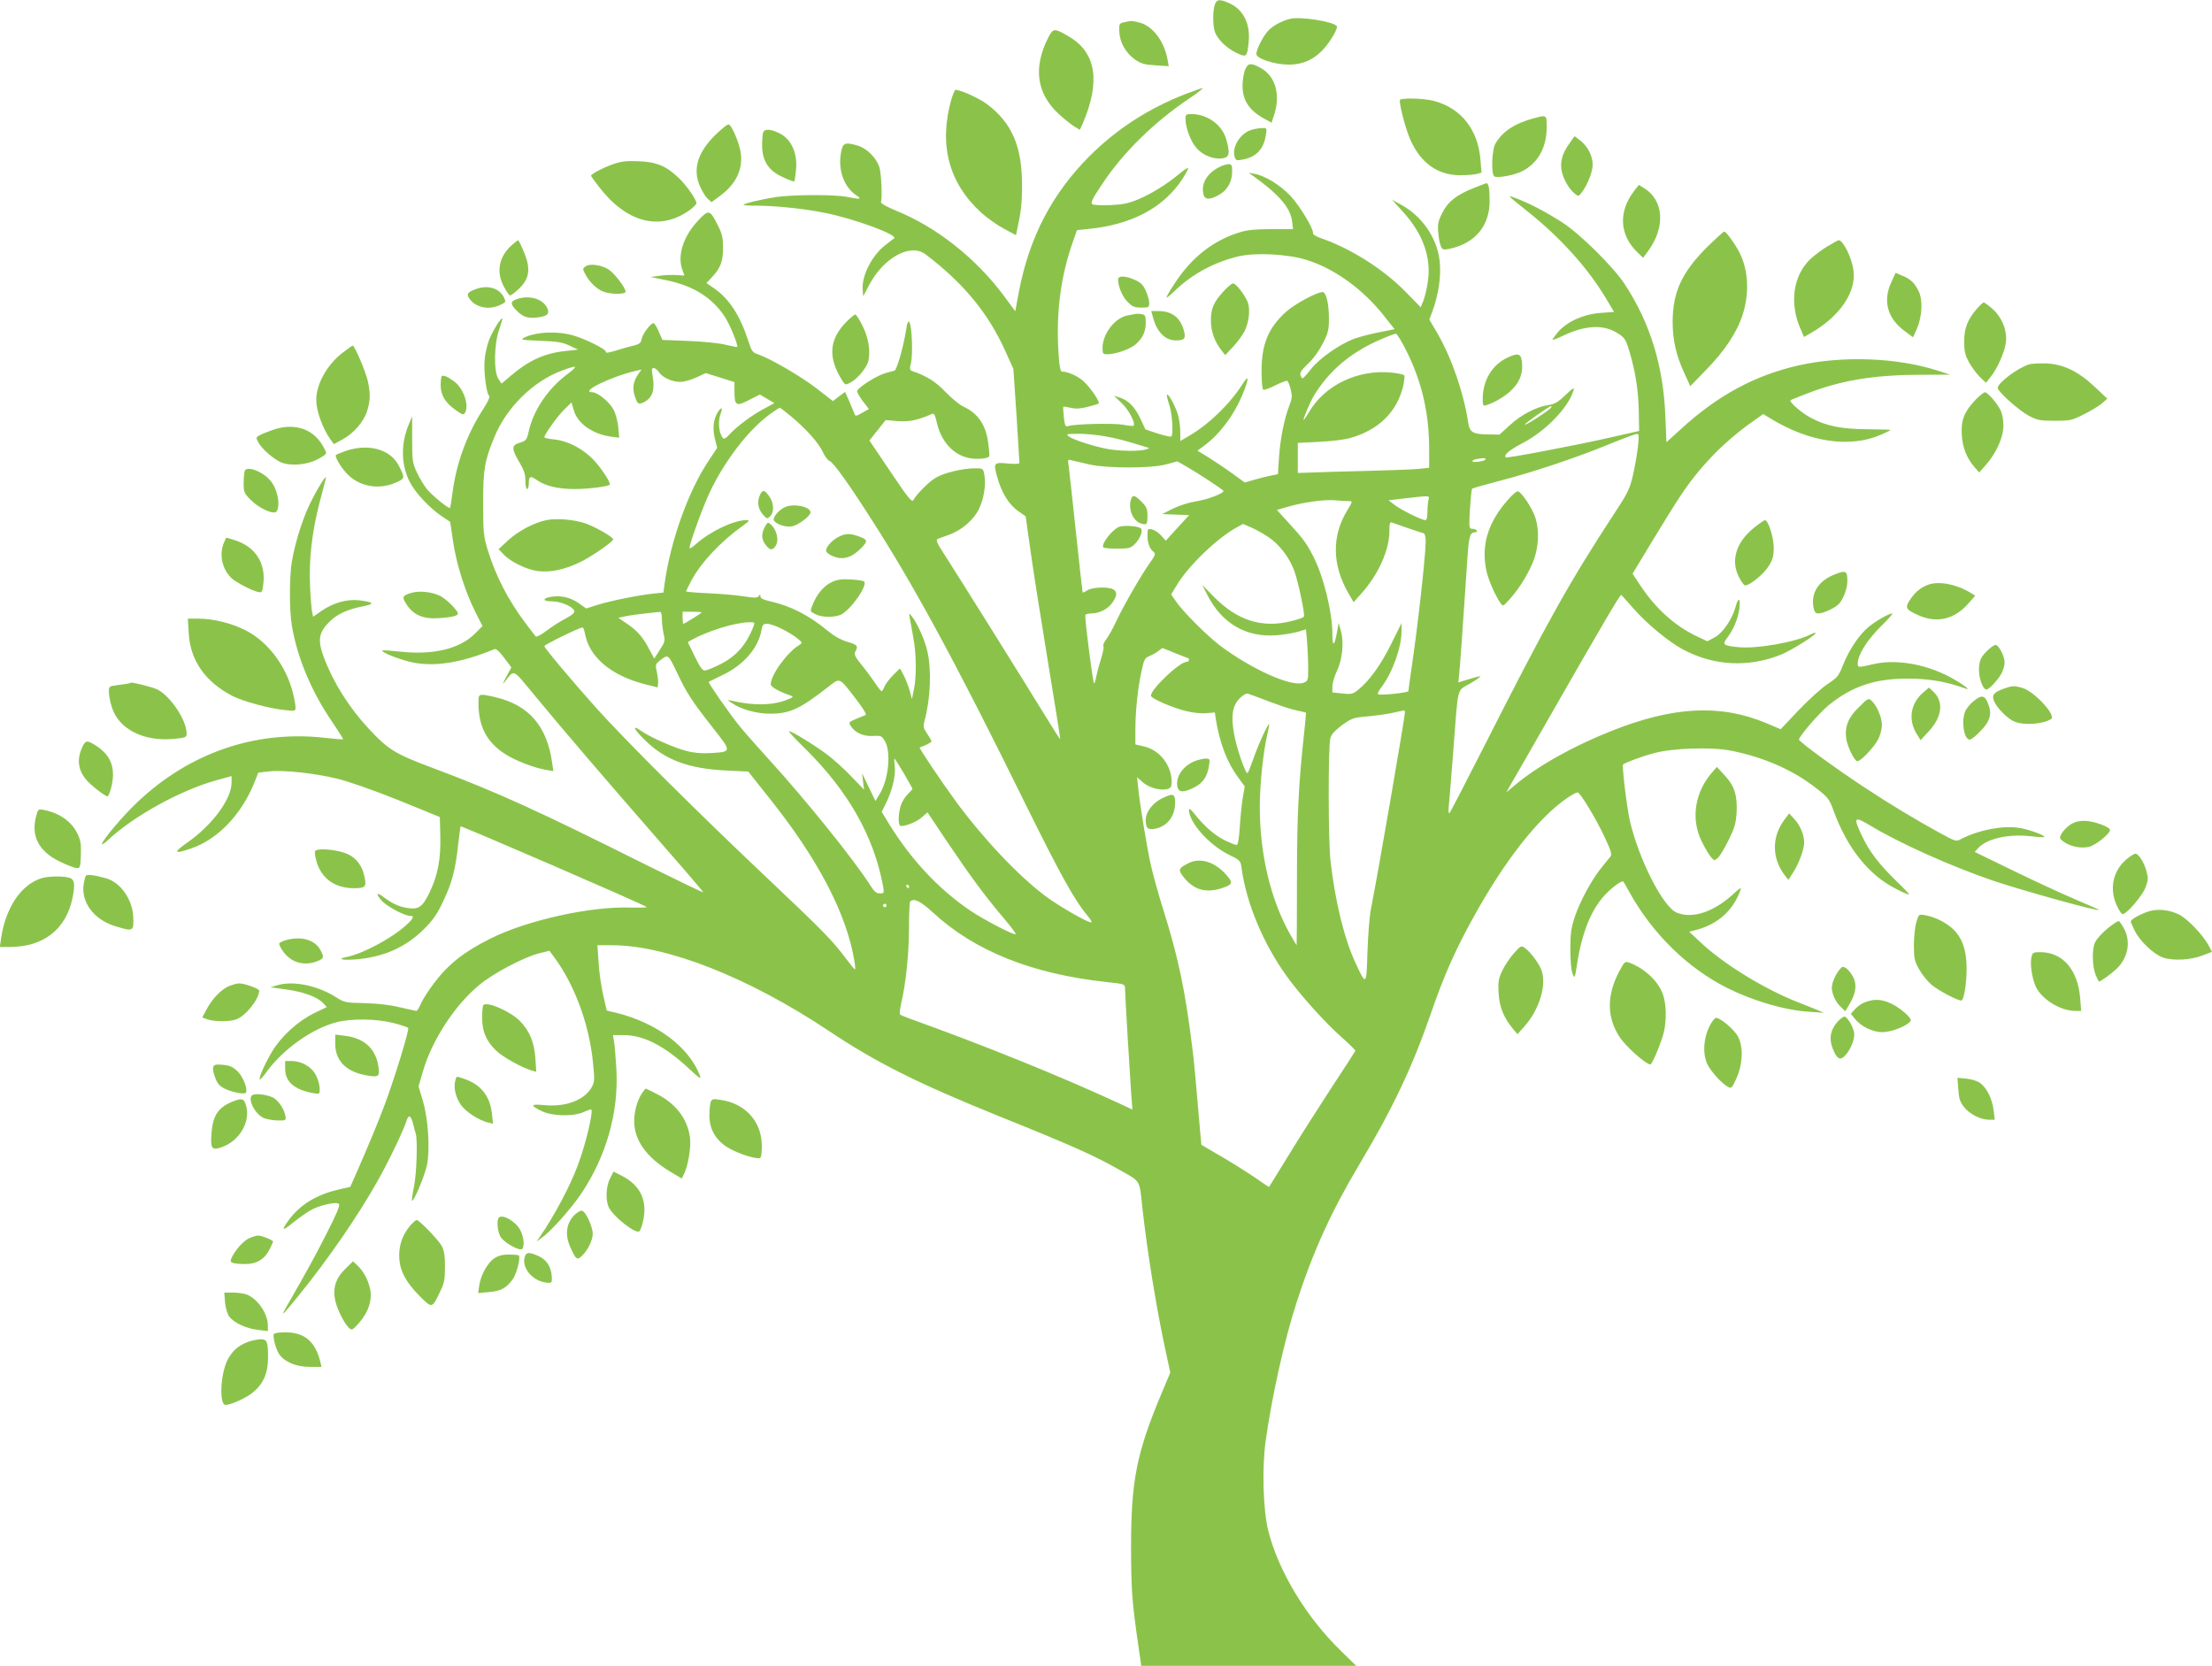 <?xml version="1.0" standalone="no"?>
<!DOCTYPE svg PUBLIC "-//W3C//DTD SVG 20010904//EN"
 "http://www.w3.org/TR/2001/REC-SVG-20010904/DTD/svg10.dtd">
<svg version="1.0" xmlns="http://www.w3.org/2000/svg"
 width="1280pt" height="964pt" viewBox="0 0 1280 964"
 preserveAspectRatio="xMidYMid meet">
<g transform="translate(0,964) scale(0.1,-0.1)"
fill="#8bc34a" stroke="none">
<path d="M7030 9614 c-13 -34 -13 -126 1 -161 16 -42 68 -93 124 -119 58 -27
61 -25 70 57 13 111 -31 197 -117 233 -52 22 -67 20 -78 -10z"/>
<path d="M7465 9531 c-54 -14 -105 -43 -132 -75 -29 -35 -62 -102 -63 -128 0
-27 102 -61 185 -62 110 -1 192 52 260 168 15 25 24 49 21 54 -16 27 -214 58
-271 43z"/>
<path d="M6505 9511 c-28 -6 -30 -9 -28 -54 2 -61 37 -123 90 -161 35 -24 54
-30 119 -34 l77 -5 -7 39 c-19 106 -87 194 -161 213 -47 12 -46 12 -90 2z"/>
<path d="M6066 9423 c-89 -176 -68 -325 63 -445 32 -29 72 -61 89 -71 l31 -18
17 38 c103 240 77 408 -78 500 -88 52 -93 51 -122 -4z"/>
<path d="M7204 9235 c-7 -19 -14 -60 -14 -91 0 -88 42 -148 137 -197 l31 -17
11 33 c45 126 13 240 -80 287 -53 28 -68 25 -85 -15z"/>
<path d="M6860 9096 c-217 -85 -397 -202 -556 -360 -217 -218 -348 -470 -408
-784 l-21 -113 -65 88 c-162 218 -390 399 -625 494 -49 20 -89 42 -87 48 8 35
2 164 -9 202 -18 57 -73 112 -131 128 -70 20 -82 14 -92 -46 -17 -100 19 -197
90 -244 34 -22 22 -24 -57 -8 -73 14 -309 13 -406 -1 -81 -12 -182 -36 -191
-45 -3 -3 28 -5 69 -5 109 0 280 -17 398 -41 170 -33 428 -128 405 -148 -5 -4
-29 -23 -53 -41 -76 -59 -136 -178 -129 -257 l3 -38 33 63 c84 161 240 247
328 180 219 -166 363 -340 463 -563 l45 -100 18 -265 c9 -146 17 -270 17 -277
1 -8 -17 -9 -58 -6 -92 9 -94 7 -70 -79 25 -90 68 -160 123 -197 l41 -29 28
-198 c15 -110 61 -399 101 -644 40 -245 73 -446 71 -448 -1 -1 -37 55 -80 125
-123 201 -515 828 -583 933 -53 81 -59 96 -44 102 9 4 38 14 63 23 72 26 140
83 172 146 30 59 44 144 33 203 -7 35 -8 36 -54 36 -70 0 -179 -26 -226 -54
-40 -23 -110 -93 -131 -130 -8 -15 -30 12 -132 164 l-122 181 47 59 47 59 70
-6 c67 -5 113 5 197 41 13 6 18 -2 29 -49 24 -108 93 -185 183 -205 45 -10
112 -5 120 9 2 3 0 36 -5 73 -13 108 -59 176 -144 215 -22 10 -68 48 -103 84
-58 61 -109 93 -194 122 -14 5 -15 12 -6 49 11 50 5 207 -9 232 -8 14 -13 1
-22 -56 -16 -96 -52 -219 -65 -223 -6 -1 -29 -8 -52 -14 -51 -14 -164 -86
-164 -105 0 -8 15 -34 34 -59 l34 -44 -39 -22 c-37 -21 -39 -21 -45 -4 -4 10
-17 42 -30 72 l-24 53 -35 -26 -35 -27 -97 75 c-94 72 -269 173 -338 196 -30
10 -36 18 -55 78 -47 145 -111 244 -196 302 l-46 32 30 32 c51 53 66 94 66
171 0 57 -5 81 -28 127 -48 96 -54 98 -115 33 -88 -93 -123 -205 -92 -288 6
-16 11 -29 11 -30 0 -2 -18 -1 -40 1 -23 2 -67 1 -98 -3 l-57 -8 88 -18 c159
-32 270 -102 343 -215 29 -45 77 -164 70 -172 -2 -1 -32 5 -67 13 -35 9 -132
19 -215 22 l-151 6 -21 48 c-11 27 -25 49 -30 49 -17 0 -63 -61 -69 -91 -4
-24 -13 -31 -47 -39 -22 -5 -69 -18 -103 -29 -42 -13 -60 -15 -57 -7 5 13
-117 74 -186 94 -94 28 -221 22 -289 -13 -21 -11 -9 -13 95 -17 98 -4 128 -8
169 -28 l50 -23 -70 -8 c-122 -12 -215 -54 -321 -145 l-52 -44 -18 28 c-28 40
-25 205 5 286 11 33 19 61 18 63 -8 7 -58 -76 -77 -124 -10 -27 -22 -76 -25
-109 -8 -65 9 -204 26 -215 6 -4 -8 -35 -36 -78 -93 -144 -153 -308 -176 -478
-6 -48 -13 -90 -15 -92 -7 -7 -104 72 -134 109 -17 21 -43 65 -58 97 -25 54
-27 67 -27 191 l0 133 -18 -43 c-48 -113 -47 -233 2 -333 32 -65 118 -157 191
-205 l45 -30 17 -115 c20 -133 69 -287 128 -405 l42 -83 -43 -43 c-87 -88
-240 -126 -431 -105 -56 6 -103 9 -105 7 -11 -11 114 -59 188 -72 126 -22 275
3 459 79 10 5 28 -11 57 -49 l42 -56 -30 -56 c-20 -37 -23 -48 -10 -30 61 76
41 85 181 -84 150 -182 420 -497 737 -860 128 -146 233 -269 233 -272 0 -3
-153 71 -341 164 -609 305 -855 417 -1212 551 -231 86 -269 109 -384 233 -115
124 -203 265 -258 409 -39 105 -32 148 37 214 41 40 103 68 187 84 72 14 66
25 -21 35 -70 8 -148 -14 -216 -60 l-50 -35 -6 27 c-3 15 -9 83 -12 152 -7
149 11 311 55 481 17 63 33 125 36 139 10 38 -52 -62 -96 -155 -42 -89 -83
-223 -100 -324 -15 -87 -15 -289 0 -372 31 -186 115 -385 235 -559 35 -52 63
-96 61 -98 -1 -2 -52 2 -111 9 -399 43 -778 -88 -1079 -373 -86 -81 -205 -223
-205 -243 0 -5 15 5 33 22 146 138 421 290 627 347 l90 25 0 -38 c0 -95 -112
-247 -259 -349 -81 -57 -74 -66 25 -32 152 52 288 193 362 372 l27 67 62 7
c84 9 262 -10 393 -42 65 -15 206 -65 352 -123 l243 -99 3 -110 c3 -135 -14
-226 -63 -328 -41 -84 -63 -99 -130 -88 -46 7 -86 26 -133 61 -43 32 -50 24
-15 -17 27 -33 133 -90 166 -90 27 0 20 -15 -24 -55 -83 -75 -248 -163 -339
-182 -58 -11 -39 -20 33 -16 166 10 300 67 408 174 53 52 77 86 112 160 52
109 72 183 88 329 7 58 13 106 14 108 4 5 1063 -453 1077 -467 4 -3 -39 -4
-95 -3 -231 8 -600 -74 -812 -181 -149 -74 -242 -148 -324 -257 -31 -41 -65
-94 -75 -117 -10 -24 -22 -43 -27 -43 -4 0 -47 10 -96 21 -57 14 -128 22 -203
24 -110 2 -118 4 -165 34 -106 67 -244 96 -335 71 l-45 -13 92 -13 c101 -14
179 -43 213 -79 l21 -23 -73 -35 c-94 -46 -191 -134 -244 -223 -42 -71 -78
-153 -71 -161 3 -2 21 18 41 46 96 131 263 249 402 285 87 23 232 21 330 -4
43 -11 82 -24 86 -28 8 -8 -74 -278 -135 -442 -36 -97 -94 -237 -162 -392
l-38 -86 -68 -16 c-128 -29 -224 -88 -291 -180 -42 -59 -34 -62 28 -11 31 25
76 57 99 70 51 30 151 53 166 38 8 -8 -14 -60 -70 -169 -71 -140 -109 -209
-235 -429 -34 -59 -22 -48 66 60 176 216 350 469 466 676 65 116 149 292 166
347 11 34 24 27 36 -20 6 -24 13 -51 16 -60 11 -38 5 -227 -10 -302 -9 -44
-14 -81 -12 -84 10 -9 75 148 87 206 18 94 7 268 -24 371 l-25 84 25 86 c52
180 183 382 325 500 81 68 259 162 350 185 l57 14 24 -32 c119 -158 206 -390
228 -612 10 -97 10 -114 -5 -142 -40 -77 -151 -120 -279 -107 -79 7 -81 -1
-10 -36 60 -28 176 -31 237 -6 21 10 42 17 46 17 17 0 -29 -198 -77 -325 -44
-119 -141 -301 -221 -415 l-17 -25 31 23 c53 37 171 170 229 257 144 216 215
467 202 715 -4 63 -9 134 -13 158 l-7 42 61 0 c116 0 236 -61 380 -195 60 -56
71 -63 62 -39 -63 166 -252 307 -488 364 l-51 12 -20 87 c-11 48 -24 133 -27
189 l-7 102 85 0 c317 0 791 -187 1253 -495 279 -186 515 -304 990 -496 415
-167 550 -227 695 -310 122 -69 113 -53 130 -214 28 -253 79 -570 131 -814
l31 -144 -55 -131 c-141 -338 -172 -498 -172 -881 1 -251 5 -310 42 -567 l17
-118 622 0 622 0 -85 83 c-203 196 -365 464 -424 699 -30 119 -37 363 -15 521
37 260 108 581 178 797 95 296 201 528 366 805 191 320 304 559 411 867 73
213 138 361 238 543 185 339 385 595 556 710 28 19 54 32 58 29 20 -12 105
-154 150 -249 43 -91 48 -109 37 -123 -7 -9 -30 -37 -50 -62 -57 -69 -125
-196 -155 -285 -22 -67 -26 -98 -26 -190 0 -68 5 -121 13 -140 12 -29 13 -28
25 50 28 186 82 320 162 406 41 44 100 87 107 77 2 -2 18 -30 36 -63 133 -239
336 -438 566 -553 151 -75 335 -129 474 -137 l85 -6 -40 17 c-22 9 -69 28
-105 42 -190 73 -425 216 -560 340 l-75 70 45 12 c121 33 207 110 249 223 10
26 5 24 -46 -23 -112 -100 -232 -138 -321 -101 -79 33 -219 308 -271 533 -17
74 -46 316 -39 324 10 10 112 48 177 65 109 30 338 38 452 14 184 -37 349
-109 478 -208 81 -62 85 -68 111 -138 79 -218 206 -376 364 -454 38 -20 71
-34 73 -31 2 2 -31 37 -73 77 -100 97 -157 171 -200 263 -51 107 -45 115 46
60 166 -101 471 -238 715 -321 170 -57 604 -178 612 -169 1 1 -59 28 -135 60
-75 32 -238 107 -361 167 l-224 109 19 21 c50 56 175 84 304 70 41 -5 77 -7
79 -5 10 9 -96 47 -150 54 -93 13 -229 -13 -328 -64 -32 -17 -32 -17 -119 30
-139 76 -296 170 -447 270 -161 106 -375 262 -375 274 0 19 117 154 173 200
136 110 269 154 462 153 123 -1 220 -18 330 -58 37 -13 -26 32 -95 69 -143 75
-313 103 -443 72 -86 -20 -87 -20 -87 5 0 48 54 135 132 212 43 42 74 77 68
77 -19 0 -94 -42 -137 -78 -54 -44 -113 -132 -148 -220 -25 -64 -32 -72 -90
-111 -35 -23 -110 -91 -167 -151 l-104 -110 -80 34 c-268 113 -541 99 -902
-45 -224 -89 -431 -206 -561 -317 l-44 -37 25 45 c15 25 114 198 221 385 302
528 412 715 418 712 3 -1 34 -36 70 -77 75 -87 205 -194 287 -238 180 -96 380
-106 569 -30 59 24 207 117 199 125 -2 3 -14 -1 -26 -7 -84 -45 -313 -86 -421
-75 -89 9 -95 14 -63 56 36 48 60 106 69 167 8 63 -6 69 -22 10 -20 -72 -73
-150 -120 -176 l-43 -23 -64 30 c-126 61 -234 158 -324 293 l-45 68 113 187
c63 104 136 222 164 263 109 165 242 303 399 417 l80 57 36 -22 c227 -141 466
-177 647 -97 30 13 54 25 54 27 0 2 -60 3 -133 4 -150 1 -238 18 -328 66 -52
27 -128 93 -118 102 2 2 45 19 94 38 194 76 385 108 647 109 l183 1 -75 24
c-233 75 -549 86 -800 30 -253 -57 -469 -173 -681 -367 l-86 -78 -6 147 c-11
293 -88 543 -235 767 -65 100 -258 291 -362 358 -92 59 -180 106 -263 138 -61
24 -62 25 68 -79 184 -147 341 -321 444 -492 l51 -85 -80 -6 c-99 -8 -192 -50
-245 -111 -19 -23 -33 -43 -31 -45 1 -2 32 10 67 27 128 59 229 63 311 11 40
-26 46 -35 66 -102 36 -120 52 -224 55 -347 l2 -116 -186 -42 c-201 -45 -580
-117 -586 -111 -13 14 21 43 100 84 133 70 263 205 292 303 6 21 -2 16 -46
-26 -44 -42 -63 -53 -100 -58 -68 -10 -157 -56 -223 -117 l-59 -54 -66 1 c-88
1 -107 12 -115 69 -26 170 -94 369 -176 512 l-49 84 16 42 c39 107 54 213 43
303 -16 129 -103 255 -222 319 l-53 29 61 -67 c119 -130 168 -268 146 -410 -6
-40 -18 -89 -26 -109 l-15 -36 -88 90 c-128 131 -321 253 -493 311 -25 9 -44
21 -42 27 5 23 -75 157 -130 216 -60 63 -147 117 -208 128 l-35 6 25 -17 c152
-109 218 -186 227 -265 l5 -44 -123 0 c-92 0 -140 -4 -184 -18 -152 -46 -278
-144 -375 -292 -28 -42 -50 -80 -50 -85 0 -5 21 12 48 38 100 97 228 166 371
200 97 22 280 13 388 -20 159 -48 325 -166 447 -319 l66 -83 -90 -18 c-49 -9
-115 -27 -146 -38 -82 -31 -199 -113 -247 -174 -23 -30 -45 -54 -49 -54 -4 -1
-9 8 -13 18 -4 15 7 31 45 67 31 29 63 74 85 117 31 61 35 79 35 145 0 85 -16
152 -37 152 -33 0 -162 -70 -212 -115 -102 -93 -141 -187 -141 -344 0 -55 4
-102 10 -106 5 -3 37 8 70 25 33 17 65 28 69 26 5 -3 14 -26 20 -50 9 -38 8
-52 -8 -93 -29 -73 -53 -194 -60 -301 l-6 -96 -40 -8 c-22 -4 -65 -15 -96 -24
l-56 -16 -79 57 c-43 31 -105 72 -137 92 l-58 35 38 28 c91 67 172 175 222
294 39 94 40 125 2 65 -73 -116 -197 -236 -313 -303 l-48 -28 0 49 c0 26 -5
68 -11 93 -11 47 -57 135 -66 126 -3 -2 3 -29 13 -58 17 -51 25 -171 12 -184
-4 -3 -39 5 -78 17 l-72 24 -28 60 c-31 68 -69 107 -119 124 l-35 11 46 -44
c41 -39 81 -117 67 -130 -2 -2 -29 0 -59 6 -55 10 -276 5 -316 -7 -19 -6 -22
-2 -28 51 -3 31 -5 58 -3 60 1 2 21 -1 44 -6 29 -7 56 -5 99 6 32 8 60 17 62
19 9 9 -49 93 -87 128 -34 31 -92 57 -127 57 -7 0 -14 33 -17 83 -19 243 9
469 85 678 l20 57 66 7 c252 25 435 123 544 289 21 33 36 61 33 64 -2 2 -26
-13 -52 -35 -72 -60 -164 -117 -240 -148 -52 -22 -89 -29 -158 -32 -49 -2 -96
0 -104 5 -11 8 -1 30 51 108 123 188 304 366 511 505 49 32 82 59 75 59 -7 -1
-51 -16 -98 -34z m1284 -1498 c86 -177 126 -353 126 -559 l0 -106 -67 -7 c-38
-3 -169 -8 -293 -11 -124 -3 -264 -7 -312 -9 l-88 -3 0 87 0 87 123 6 c67 3
146 13 176 21 167 46 275 151 311 303 6 29 9 56 6 61 -3 5 -36 12 -74 16 -195
19 -386 -72 -478 -230 -14 -24 -28 -44 -30 -44 -7 0 37 103 59 140 87 144 214
252 387 326 41 18 81 33 87 33 7 1 37 -50 67 -111z m-4867 -128 c-108 -82
-191 -206 -218 -328 -11 -48 -15 -53 -51 -64 -49 -14 -49 -35 -3 -112 27 -46
35 -69 35 -107 0 -27 5 -49 10 -49 6 0 10 16 10 35 0 40 10 43 48 16 50 -34
121 -51 218 -51 77 0 190 14 202 25 9 8 -43 89 -88 138 -62 68 -152 116 -233
124 -31 3 -57 9 -57 13 0 16 80 127 118 163 l39 38 13 -44 c21 -77 108 -139
216 -154 l47 -6 -5 60 c-3 33 -15 78 -27 101 -23 45 -92 102 -123 102 -79 0
110 92 255 125 l29 6 -20 -28 c-26 -39 -33 -73 -22 -114 17 -58 23 -63 57 -46
50 26 64 71 49 155 -6 34 -5 42 7 42 8 0 22 -11 30 -24 21 -31 76 -56 124 -56
21 0 63 12 93 26 l54 25 83 -26 83 -26 0 -49 c0 -90 9 -95 92 -51 l55 28 42
-25 42 -25 -61 -33 c-68 -36 -149 -96 -194 -143 -36 -38 -40 -38 -54 -6 -15
32 -15 85 -2 121 14 36 5 42 -16 9 -26 -40 -32 -96 -17 -155 l13 -52 -50 -75
c-118 -177 -220 -463 -255 -715 l-6 -47 -57 -6 c-88 -9 -250 -42 -323 -65
l-67 -21 -44 31 c-48 34 -105 46 -162 36 -51 -10 -45 -26 9 -26 49 0 119 -30
128 -54 4 -11 -10 -24 -51 -46 -31 -16 -81 -48 -111 -71 -29 -22 -57 -37 -61
-32 -4 4 -29 38 -57 74 -102 135 -174 275 -220 424 -25 83 -27 103 -27 270 -1
196 8 249 65 386 70 171 224 323 392 385 92 34 97 29 24 -26z m5698 -189 c-9
-15 -146 -104 -151 -98 -5 4 141 107 152 107 3 0 3 -4 -1 -9z m-4398 -50 c88
-73 159 -153 184 -206 12 -26 30 -50 40 -53 21 -8 105 -124 235 -327 250 -388
491 -831 894 -1650 206 -417 287 -564 367 -659 13 -16 22 -31 19 -33 -9 -10
-182 89 -266 151 -156 117 -356 328 -517 546 -82 112 -216 311 -211 314 2 1
18 8 36 15 17 8 32 17 32 21 0 4 -11 24 -25 44 -22 33 -24 42 -15 75 35 129
41 295 16 404 -16 67 -59 164 -91 202 -16 19 -16 19 -10 -15 4 -19 13 -69 20
-110 18 -92 19 -231 3 -302 l-11 -53 -12 45 c-7 25 -22 65 -34 89 l-23 43 -38
-37 c-21 -21 -44 -51 -51 -66 -6 -16 -14 -29 -18 -29 -3 0 -22 24 -41 53 -19
28 -54 75 -78 104 -35 44 -41 57 -32 73 17 32 12 39 -47 56 -37 11 -76 33
-114 64 -107 89 -215 144 -331 170 -41 9 -58 18 -58 29 0 13 -2 13 -9 2 -7
-11 -22 -12 -87 -2 -44 7 -136 15 -206 18 -71 3 -128 8 -128 11 0 2 14 30 31
63 56 104 169 225 298 317 40 29 41 32 19 32 -72 0 -210 -66 -290 -138 -21
-19 -38 -29 -38 -23 0 25 75 232 116 320 85 181 225 364 349 454 28 20 53 37
57 37 4 0 33 -22 65 -49z m1818 -116 c69 -12 110 -23 240 -63 18 -5 18 -6 -5
-13 -38 -11 -137 -10 -210 1 -76 12 -209 54 -236 75 -17 13 -11 14 56 15 41 0
111 -7 155 -15z m3083 -62 c-5 -42 -18 -116 -29 -164 -18 -78 -30 -103 -108
-221 -257 -393 -384 -619 -751 -1343 -106 -209 -197 -384 -202 -390 -6 -6 -7
11 -4 45 3 30 15 174 26 320 29 380 19 339 96 384 36 21 63 40 61 42 -1 2 -31
-5 -66 -16 l-62 -19 5 52 c5 47 18 222 46 646 10 153 15 170 48 171 7 0 10 5
7 10 -3 6 -15 10 -26 10 -18 0 -19 5 -13 113 4 61 9 115 13 119 3 3 76 24 161
46 190 49 444 134 633 212 78 32 149 58 158 59 13 1 14 -9 7 -76z m-882 -72
c-7 -11 -76 -20 -76 -10 0 4 10 10 23 12 40 8 58 7 53 -2z m-2291 -29 c102
-23 358 -23 444 1 l64 17 46 -26 c75 -43 221 -139 221 -145 0 -15 -91 -49
-157 -60 -41 -6 -98 -24 -135 -42 l-63 -32 78 -3 78 -3 -68 -74 -67 -74 -26
29 c-14 16 -37 32 -52 36 -27 6 -28 5 -28 -36 0 -43 13 -78 37 -95 11 -9 7
-21 -25 -65 -51 -72 -156 -255 -194 -338 -17 -36 -41 -81 -55 -99 -14 -17 -22
-37 -18 -43 4 -6 -3 -38 -14 -73 -11 -34 -23 -79 -27 -100 -3 -20 -9 -39 -13
-42 -6 -3 -51 347 -51 393 0 7 14 12 35 12 47 0 97 26 123 64 27 40 28 62 3
76 -31 16 -123 12 -149 -6 -13 -9 -25 -14 -27 -13 -1 2 -19 159 -39 349 -20
190 -39 362 -42 384 -6 39 -6 39 22 31 16 -4 61 -14 99 -23z m1961 -204 c-3
-13 -6 -44 -6 -70 0 -32 -4 -48 -12 -48 -21 0 -140 59 -178 88 l-35 27 95 11
c148 17 143 17 136 -8z m-460 -8 c22 0 22 -1 -12 -57 -88 -146 -85 -312 7
-473 l32 -55 46 52 c97 108 160 249 161 357 0 51 2 57 18 51 17 -7 155 -54
180 -61 7 -2 12 -20 12 -46 -1 -90 -47 -505 -85 -755 -8 -57 -15 -107 -15
-112 0 -10 -167 -27 -176 -18 -4 3 5 21 19 39 65 86 117 231 117 324 l0 48
-59 -119 c-60 -122 -128 -216 -191 -266 -32 -26 -40 -28 -92 -22 l-58 6 0 35
c0 19 12 59 26 89 32 65 42 167 23 233 l-13 45 -10 -57 c-15 -80 -26 -82 -26
-6 0 126 -51 332 -110 447 -40 78 -57 101 -139 191 l-72 79 58 17 c91 27 213
44 277 39 32 -3 69 -5 82 -5z m-469 -206 c66 -44 123 -118 152 -196 24 -67 64
-255 56 -267 -2 -5 -37 -17 -76 -26 -165 -41 -308 4 -441 138 l-71 72 28 -55
c84 -168 227 -251 405 -236 41 3 96 13 121 20 l46 14 7 -75 c3 -42 6 -109 6
-150 0 -71 -1 -74 -27 -84 -68 -27 -305 80 -487 218 -75 58 -211 194 -250 251
l-29 42 34 56 c65 108 227 265 340 329 l42 23 44 -19 c25 -10 69 -35 100 -55z
m-3507 -476 c0 -24 5 -62 10 -86 10 -40 8 -47 -22 -93 l-32 -50 -26 48 c-38
74 -69 110 -128 151 l-54 37 38 8 c33 7 78 13 202 26 8 1 12 -14 12 -41z m230
38 c0 -4 -99 -66 -106 -66 -2 0 -4 16 -4 35 l0 35 55 0 c30 0 55 -2 55 -4z
m300 -81 c-40 -105 -100 -173 -192 -219 -39 -20 -79 -36 -90 -36 -14 0 -29 22
-58 82 l-40 82 22 13 c94 52 250 100 330 102 36 1 37 0 28 -24z m166 -15 c32
-16 73 -41 89 -55 29 -24 29 -25 11 -37 -70 -41 -166 -174 -166 -228 0 -15 47
-42 115 -65 18 -7 16 -9 -15 -22 -84 -36 -201 -38 -330 -7 -23 5 -23 4 6 -15
54 -37 142 -61 220 -61 114 0 171 26 334 153 73 57 63 61 163 -68 45 -59 64
-91 55 -93 -7 -3 -32 -13 -56 -23 -40 -17 -42 -20 -30 -39 24 -39 73 -62 128
-59 48 3 52 1 70 -29 37 -61 23 -216 -27 -302 l-27 -45 -39 80 -38 80 5 -47 6
-48 -72 75 c-39 42 -103 99 -142 129 -78 58 -214 141 -221 134 -2 -2 41 -49
97 -103 247 -245 393 -503 447 -788 8 -46 8 -47 -18 -47 -20 0 -33 11 -56 48
-89 141 -369 490 -590 732 -67 74 -143 160 -167 190 -55 68 -182 250 -177 254
2 2 39 19 81 40 122 58 208 158 225 263 5 28 10 33 33 33 15 0 53 -13 86 -30z
m-1141 -27 c25 -136 151 -242 345 -292 l75 -19 3 22 c2 12 -2 42 -7 67 -9 40
-8 46 12 62 54 43 52 44 102 -60 59 -125 88 -169 208 -322 113 -143 113 -142
-13 -149 -50 -3 -96 1 -140 13 -71 18 -212 81 -261 116 -55 39 -43 10 24 -55
116 -114 251 -164 469 -175 l128 -6 115 -145 c289 -360 456 -681 500 -957 4
-24 5 -43 2 -43 -2 0 -24 26 -48 58 -84 112 -128 157 -464 475 -399 377 -811
787 -982 977 -138 154 -303 350 -303 361 0 8 199 106 221 108 4 1 10 -16 14
-36z m3416 -113 c41 -16 75 -30 77 -30 1 0 2 -4 2 -10 0 -5 -6 -10 -13 -10
-41 0 -207 -157 -207 -196 0 -16 129 -72 208 -90 37 -9 88 -14 114 -11 l48 4
5 -36 c23 -142 65 -253 132 -343 l36 -49 -12 -68 c-6 -38 -14 -114 -17 -170
-4 -63 -11 -101 -18 -101 -6 0 -34 11 -62 24 -59 28 -120 79 -176 149 -26 33
-38 43 -38 30 1 -72 114 -200 227 -257 71 -35 72 -36 78 -83 28 -202 126 -435
260 -621 78 -109 224 -271 317 -353 46 -41 82 -76 81 -80 -1 -3 -62 -98 -136
-210 -73 -112 -185 -287 -247 -389 -63 -102 -115 -186 -116 -188 -1 -2 -29 16
-62 40 -34 24 -121 80 -195 124 l-135 79 -7 75 c-28 327 -36 416 -46 490 -41
330 -79 514 -170 804 -27 87 -58 198 -69 248 -22 97 -65 357 -74 452 l-6 58
34 -30 c37 -32 106 -50 145 -37 16 5 21 15 21 38 0 97 -67 185 -158 207 l-52
12 0 86 c0 105 14 242 36 340 14 66 18 74 47 86 18 8 41 21 52 30 11 8 21 16
21 16 1 0 35 -13 75 -30z m541 -279 c58 -22 130 -46 160 -52 29 -6 54 -12 55
-13 1 -1 -4 -60 -12 -132 -31 -284 -40 -471 -40 -837 0 -207 -1 -377 -2 -377
-1 0 -18 29 -38 64 -113 202 -175 463 -175 736 0 129 19 315 44 423 7 31 12
57 10 57 -8 0 -64 -121 -89 -195 -16 -44 -31 -84 -35 -88 -11 -13 -66 147 -80
232 -17 102 -8 157 33 199 17 18 39 31 47 28 8 -2 63 -22 122 -45z m788 -62
c0 -28 -158 -945 -197 -1139 -8 -41 -17 -153 -20 -249 -6 -197 -7 -197 -68
-66 -66 141 -119 357 -146 595 -13 113 -14 653 -1 707 5 22 24 43 67 76 57 41
66 44 145 51 47 4 112 13 145 20 33 7 63 14 68 15 4 0 7 -4 7 -10z m-2900
-354 c27 -47 50 -87 50 -90 0 -2 -13 -17 -29 -33 -16 -16 -34 -46 -40 -68 -15
-54 -14 -114 2 -114 33 0 91 24 121 50 l33 29 115 -172 c132 -196 219 -314
326 -440 41 -48 72 -90 69 -93 -8 -8 -185 84 -262 136 -184 125 -342 294 -471
503 l-42 69 23 46 c37 74 58 159 53 213 -3 27 -4 49 -2 49 2 0 26 -38 54 -85z
m30 -655 c0 -5 -2 -10 -4 -10 -3 0 -8 5 -11 10 -3 6 -1 10 4 10 6 0 11 -4 11
-10z m138 -150 c242 -224 574 -356 1005 -403 105 -11 107 -12 107 -37 0 -33
28 -500 36 -613 l7 -88 -79 37 c-345 159 -772 332 -1214 491 -25 9 -48 19 -52
22 -4 3 0 33 7 66 27 112 45 289 45 435 0 81 3 150 7 153 21 21 59 3 131 -63z
m-268 40 c0 -5 -4 -10 -10 -10 -5 0 -10 5 -10 10 0 6 5 10 10 10 6 0 10 -4 10
-10z"/>
<path d="M3161 6630 c-72 -15 -162 -63 -221 -117 l-55 -51 30 -31 c40 -43 134
-88 199 -96 70 -9 154 9 241 51 65 31 187 115 193 132 4 12 -104 74 -163 94
-65 22 -166 30 -224 18z"/>
<path d="M4401 6783 c-22 -42 -17 -85 13 -120 24 -27 26 -27 42 -11 25 24 23
78 -5 116 -25 36 -36 39 -50 15z"/>
<path d="M4544 6706 c-41 -18 -78 -65 -64 -81 19 -22 69 -37 103 -31 37 7 107
60 107 81 0 33 -97 53 -146 31z"/>
<path d="M4426 6591 c-22 -41 -20 -73 5 -105 24 -30 37 -33 55 -8 25 32 10 98
-30 131 -12 10 -17 7 -30 -18z"/>
<path d="M4852 6533 c-35 -17 -72 -57 -72 -79 0 -18 52 -44 90 -44 40 0 77 20
118 63 36 38 33 45 -27 66 -45 15 -70 14 -109 -6z"/>
<path d="M4814 6272 c-45 -21 -85 -67 -109 -125 -19 -47 -20 -44 15 -62 37
-19 112 -19 148 -1 60 32 158 175 131 192 -7 4 -41 9 -78 11 -51 3 -76 -1
-107 -15z"/>
<path d="M8726 6748 c-116 -131 -156 -263 -125 -410 11 -52 51 -144 81 -187
15 -21 15 -21 50 17 51 56 95 124 130 199 40 85 49 193 23 276 -16 52 -78 147
-101 154 -7 2 -33 -20 -58 -49z"/>
<path d="M6546 6754 c-20 -53 7 -126 53 -142 37 -13 41 -9 41 46 0 37 -6 50
-34 78 -38 38 -51 42 -60 18z"/>
<path d="M6475 6591 c-43 -19 -106 -103 -90 -119 4 -4 40 -7 80 -7 63 0 77 3
98 23 34 32 53 80 39 94 -14 14 -101 20 -127 9z"/>
<path d="M6910 5234 c-68 -29 -110 -94 -96 -150 8 -31 37 -31 96 -1 50 25 76
62 86 125 6 41 6 42 -22 42 -16 -1 -45 -8 -64 -16z"/>
<path d="M6720 5018 c-52 -27 -90 -78 -90 -122 0 -48 12 -60 53 -52 71 13 117
72 117 151 0 54 -12 57 -80 23z"/>
<path d="M6875 4644 c-54 -28 -58 -36 -32 -72 64 -86 142 -106 249 -64 41 17
41 28 2 72 -68 75 -152 99 -219 64z"/>
<path d="M5506 9068 c-75 -263 -17 -485 170 -657 35 -32 96 -75 134 -95 l69
-37 5 23 c25 115 30 159 30 268 0 224 -59 359 -202 467 -47 35 -153 83 -183
83 -4 0 -14 -24 -23 -52z"/>
<path d="M8100 9060 c0 -41 37 -177 64 -235 60 -130 155 -197 281 -199 39 0
83 3 99 7 l29 8 -6 72 c-13 176 -112 301 -269 343 -63 16 -198 19 -198 4z"/>
<path d="M6860 8952 c0 -53 31 -133 66 -171 38 -43 105 -67 155 -56 34 8 37
33 14 111 -24 83 -110 144 -201 144 -31 0 -34 -3 -34 -28z"/>
<path d="M8870 8954 c-107 -29 -180 -78 -218 -148 -19 -35 -24 -168 -6 -186
13 -13 115 5 164 30 89 46 139 136 140 248 0 81 3 78 -80 56z"/>
<path d="M4141 8861 c-104 -103 -134 -199 -91 -298 12 -28 32 -61 44 -72 l23
-21 49 36 c89 66 130 145 122 238 -5 58 -54 176 -73 176 -8 0 -40 -27 -74 -59z"/>
<path d="M7243 8889 c-66 -19 -117 -101 -98 -158 6 -19 12 -21 43 -15 80 14
124 59 137 142 7 41 6 42 -22 41 -15 0 -42 -5 -60 -10z"/>
<path d="M4416 8874 c-3 -9 -6 -43 -6 -76 0 -73 26 -126 79 -161 29 -19 93
-47 107 -47 1 0 6 25 9 55 14 105 -25 192 -99 226 -50 23 -82 24 -90 3z"/>
<path d="M9081 8809 c-43 -59 -56 -113 -42 -168 13 -47 42 -96 74 -122 20 -16
22 -16 38 5 30 38 57 101 64 146 7 55 -22 120 -72 158 l-32 24 -30 -43z"/>
<path d="M3548 8690 c-55 -19 -128 -57 -128 -67 0 -2 20 -31 45 -63 159 -207
349 -258 520 -140 25 17 45 37 45 44 0 21 -56 101 -101 145 -73 70 -129 94
-234 98 -71 3 -102 -1 -147 -17z"/>
<path d="M7055 8673 c-73 -38 -106 -97 -91 -158 8 -32 37 -33 91 -2 48 27 75
76 75 135 0 37 -3 42 -22 42 -13 -1 -36 -8 -53 -17z"/>
<path d="M8528 8552 c-101 -40 -151 -80 -183 -146 -24 -49 -27 -65 -22 -115 2
-32 10 -67 16 -79 9 -18 15 -19 53 -11 145 33 228 132 228 276 0 70 -6 103
-19 103 -3 -1 -36 -13 -73 -28z"/>
<path d="M9456 8535 c-92 -120 -85 -254 18 -354 l34 -33 31 42 c99 137 89 291
-25 361 l-31 19 -27 -35z"/>
<path d="M9876 8208 c-145 -146 -197 -259 -197 -433 0 -103 21 -194 67 -293
l35 -77 89 92 c112 114 182 221 215 325 39 123 32 258 -20 358 -25 49 -77 120
-87 120 -5 0 -51 -42 -102 -92z"/>
<path d="M2968 8227 c-81 -68 -100 -159 -51 -248 14 -27 30 -49 35 -49 4 0 26
16 48 36 51 47 67 95 51 160 -10 40 -47 124 -54 124 -1 0 -14 -10 -29 -23z"/>
<path d="M10574 8214 c-32 -19 -78 -54 -101 -76 -98 -96 -119 -256 -53 -404
l19 -44 40 23 c168 96 265 239 246 365 -10 72 -60 172 -85 172 -3 0 -33 -16
-66 -36z"/>
<path d="M3388 8098 c-17 -12 -17 -15 -2 -43 22 -44 64 -85 101 -101 41 -18
133 -19 133 -2 0 22 -62 104 -96 127 -41 28 -112 38 -136 19z"/>
<path d="M10943 8004 c-49 -108 -20 -210 83 -283 l44 -33 22 49 c31 70 36 169
10 219 -24 48 -46 69 -95 89 l-38 16 -26 -57z"/>
<path d="M6470 8023 c0 -42 25 -100 55 -130 28 -28 40 -33 79 -33 44 0 46 1
46 28 0 15 -9 46 -20 70 -15 33 -29 47 -62 62 -55 25 -98 26 -98 3z"/>
<path d="M7082 7956 c-59 -64 -75 -101 -75 -171 0 -62 22 -124 63 -175 l20
-25 46 49 c25 27 54 67 65 88 27 53 35 129 19 170 -18 43 -68 108 -85 108 -7
0 -31 -20 -53 -44z"/>
<path d="M2753 7967 c-48 -18 -55 -29 -37 -55 36 -52 113 -68 178 -37 35 17
35 17 21 46 -28 53 -93 71 -162 46z"/>
<path d="M2988 7908 c-36 -13 -35 -29 3 -67 36 -36 65 -45 120 -38 59 8 72 22
54 58 -28 52 -106 73 -177 47z"/>
<path d="M11441 7855 c-55 -63 -75 -113 -75 -190 0 -58 5 -79 28 -122 16 -28
44 -66 63 -85 l35 -33 24 30 c43 52 87 153 92 209 6 69 -26 144 -81 191 -22
19 -44 35 -48 35 -4 0 -21 -16 -38 -35z"/>
<path d="M6672 7803 c23 -86 71 -133 133 -133 49 0 58 11 46 56 -21 77 -69
114 -150 114 l-39 0 10 -37z"/>
<path d="M6575 7824 c-6 -1 -27 -5 -48 -9 -74 -12 -146 -105 -147 -187 0 -35
2 -38 28 -38 47 0 129 29 162 56 42 36 60 74 60 127 0 39 -3 45 -23 49 -12 2
-27 3 -32 2z"/>
<path d="M4900 7780 c-104 -104 -111 -212 -23 -347 14 -21 17 -21 42 -8 44 22
99 90 107 130 11 60 -1 131 -35 200 -18 36 -36 65 -42 65 -5 0 -27 -18 -49
-40z"/>
<path d="M1979 7596 c-88 -69 -149 -180 -149 -270 0 -64 36 -163 82 -229 l20
-27 50 27 c66 36 124 104 143 166 18 60 19 98 4 169 -11 54 -77 208 -88 208
-3 0 -31 -20 -62 -44z"/>
<path d="M8724 7571 c-89 -41 -144 -132 -144 -238 0 -41 2 -44 23 -37 41 13
96 44 132 76 53 46 77 98 73 161 -4 61 -19 68 -84 38z"/>
<path d="M11740 7531 c-67 -22 -180 -107 -180 -136 0 -21 123 -131 180 -161
49 -26 65 -29 150 -29 90 0 99 2 170 38 41 21 88 49 105 64 l29 26 -71 67
c-97 91 -183 133 -283 137 -41 1 -86 -1 -100 -6z"/>
<path d="M2556 7463 c-3 -4 -6 -27 -6 -53 0 -57 27 -101 88 -144 36 -26 45
-28 52 -16 27 42 -7 142 -61 182 -39 29 -64 39 -73 31z"/>
<path d="M11433 7328 c-66 -69 -86 -118 -81 -202 4 -76 28 -136 75 -191 l26
-29 39 44 c62 71 101 161 101 228 0 34 -7 70 -17 89 -21 42 -75 103 -90 103
-6 0 -30 -19 -53 -42z"/>
<path d="M1575 7151 c-28 -10 -61 -23 -73 -30 -21 -11 -21 -14 -8 -40 20 -38
88 -97 133 -117 54 -22 147 -15 208 17 27 13 50 29 52 35 2 6 -11 33 -29 60
-60 89 -166 117 -283 75z"/>
<path d="M2002 7031 c-29 -10 -55 -21 -58 -24 -8 -8 22 -62 58 -102 70 -80
188 -103 290 -57 52 23 53 26 14 100 -48 92 -174 127 -304 83z"/>
<path d="M1416 6915 c-3 -9 -6 -42 -6 -72 0 -52 3 -58 43 -98 51 -50 134 -86
148 -64 24 38 3 136 -40 182 -47 52 -133 82 -145 52z"/>
<path d="M10150 6586 c-104 -83 -137 -190 -87 -286 12 -24 27 -45 33 -47 22
-7 109 63 138 110 25 40 30 59 30 110 -1 60 -32 157 -51 157 -4 0 -33 -20 -63
-44z"/>
<path d="M1294 6495 c-27 -66 -7 -152 47 -202 27 -24 111 -68 150 -78 25 -6
26 -4 32 40 18 125 -46 224 -168 260 l-46 14 -15 -34z"/>
<path d="M10622 6318 c-97 -36 -144 -107 -128 -193 6 -28 12 -35 29 -35 30 1
98 33 119 56 26 30 48 89 48 131 0 59 -8 64 -68 41z"/>
<path d="M11157 6256 c-45 -16 -80 -47 -109 -94 -25 -40 -18 -51 55 -83 108
-48 210 -22 291 73 l36 41 -28 17 c-83 50 -184 69 -245 46z"/>
<path d="M2380 6209 c-53 -16 -56 -24 -26 -69 40 -61 99 -84 190 -77 72 5 106
14 106 26 0 17 -66 84 -102 102 -48 24 -120 32 -168 18z"/>
<path d="M1092 5978 c8 -160 96 -285 256 -367 58 -29 203 -69 290 -79 72 -8
72 -8 72 16 0 13 -7 52 -16 86 -40 157 -149 298 -278 361 -81 40 -183 65 -270
65 l-59 0 5 -82z"/>
<path d="M11496 5871 c-32 -33 -40 -48 -44 -91 -5 -54 20 -130 43 -130 16 0
70 59 89 97 9 18 16 45 16 60 0 34 -32 97 -51 101 -8 1 -32 -15 -53 -37z"/>
<path d="M740 5684 c-8 -1 -36 -6 -62 -9 -46 -6 -48 -7 -48 -39 0 -18 7 -56
16 -85 39 -131 187 -206 369 -186 59 6 65 9 65 30 0 77 -92 215 -169 255 -28
14 -152 45 -155 39 -1 -1 -8 -3 -16 -5z"/>
<path d="M11596 5655 c-59 -21 -72 -37 -57 -73 16 -39 79 -102 118 -118 54
-23 166 -15 212 15 32 20 -98 161 -166 180 -48 14 -59 13 -107 -4z"/>
<path d="M11127 5631 c-72 -63 -86 -157 -36 -238 l23 -36 48 52 c77 84 87 171
24 230 l-24 22 -35 -30z"/>
<path d="M2769 5593 c-5 -149 43 -246 156 -318 56 -36 167 -79 233 -90 l44 -7
-7 48 c-29 211 -135 334 -327 379 -89 21 -98 20 -99 -12z"/>
<path d="M11422 5584 c-18 -14 -39 -39 -47 -54 -28 -53 -12 -170 23 -170 9 0
37 22 62 49 57 58 68 100 44 160 -19 48 -36 51 -82 15z"/>
<path d="M10757 5548 c-61 -58 -83 -113 -74 -181 7 -48 48 -132 65 -132 21 0
100 85 122 130 11 23 20 59 20 80 0 43 -30 113 -60 140 -18 16 -21 15 -73 -37z"/>
<path d="M482 5328 c-40 -76 -33 -143 20 -204 30 -34 117 -100 122 -92 14 19
29 79 30 121 1 71 -28 123 -88 165 -57 38 -69 39 -84 10z"/>
<path d="M9914 5178 c-107 -118 -133 -277 -65 -411 17 -34 40 -73 51 -86 20
-23 21 -23 41 -5 11 10 39 56 62 103 35 71 42 96 46 158 5 101 -12 154 -68
215 l-46 50 -21 -24z"/>
<path d="M209 4917 c-30 -114 13 -200 131 -260 41 -20 86 -38 100 -40 24 -2
25 0 28 75 2 62 -1 85 -19 122 -33 71 -107 123 -196 139 -31 6 -33 5 -44 -36z"/>
<path d="M10327 4898 c-76 -100 -75 -226 2 -325 l20 -25 31 49 c31 49 60 130
60 167 0 44 -23 99 -54 133 l-33 36 -26 -35z"/>
<path d="M11979 4867 c-18 -12 -40 -35 -49 -50 -14 -26 -14 -29 10 -47 39 -29
104 -42 150 -30 39 10 120 76 120 97 0 18 -97 53 -148 53 -34 0 -59 -7 -83
-23z"/>
<path d="M1842 4723 c-22 -4 -23 -8 -17 -41 22 -116 103 -182 224 -182 69 0
75 9 56 83 -15 58 -54 102 -109 121 -46 16 -119 25 -154 19z"/>
<path d="M12307 4669 c-81 -67 -103 -174 -57 -271 12 -27 27 -48 33 -48 23 0
115 107 132 154 16 42 17 54 6 94 -13 50 -46 102 -64 102 -7 0 -29 -14 -50
-31z"/>
<path d="M497 4572 c-4 -5 -9 -27 -13 -48 -16 -104 59 -206 181 -243 107 -33
110 -32 106 54 -5 101 -73 198 -156 222 -67 19 -112 25 -118 15z"/>
<path d="M244 4559 c-120 -35 -212 -170 -238 -351 l-7 -48 58 0 c196 0 327
104 363 286 16 80 11 106 -20 115 -35 10 -119 9 -156 -2z"/>
<path d="M12434 4366 c-48 -15 -104 -47 -104 -58 0 -5 11 -30 24 -56 30 -60
110 -135 162 -153 57 -20 159 -15 227 11 l57 22 -22 41 c-34 61 -123 153 -171
176 -57 27 -123 33 -173 17z"/>
<path d="M11089 4303 c-8 -27 -14 -86 -14 -133 0 -76 3 -91 30 -139 16 -29 48
-69 70 -88 36 -32 151 -93 174 -93 15 0 31 94 31 185 0 104 -24 176 -77 227
-41 39 -105 72 -164 82 -36 6 -36 6 -50 -41z"/>
<path d="M12230 4293 c-41 -27 -91 -76 -106 -105 -19 -36 -18 -138 2 -188 9
-22 18 -40 21 -40 8 0 66 42 96 69 71 64 90 162 47 239 -13 23 -26 42 -30 42
-3 0 -17 -7 -30 -17z"/>
<path d="M1653 4199 c-18 -5 -34 -13 -37 -18 -3 -5 7 -26 23 -48 49 -67 128
-87 207 -51 28 13 29 19 9 59 -32 61 -113 84 -202 58z"/>
<path d="M8759 4122 c-23 -26 -53 -71 -67 -101 -21 -46 -24 -64 -20 -130 5
-80 29 -140 84 -206 l25 -30 40 45 c86 97 129 235 100 323 -13 39 -65 109 -98
132 -20 14 -24 12 -64 -33z"/>
<path d="M11755 4099 c-8 -38 2 -110 22 -161 30 -76 143 -148 231 -148 l35 0
-6 76 c-14 163 -101 263 -229 264 -44 0 -47 -2 -53 -31z"/>
<path d="M9371 4021 c-75 -141 -74 -270 3 -385 36 -54 151 -156 176 -156 11 0
66 133 79 191 15 65 13 159 -5 211 -26 78 -104 152 -195 187 -26 9 -28 7 -58
-48z"/>
<path d="M10648 4033 c-25 -29 -48 -80 -48 -108 0 -36 23 -86 53 -113 l25 -24
27 46 c36 61 41 112 17 155 -10 19 -28 41 -39 48 -17 11 -22 11 -35 -4z"/>
<path d="M1331 3936 c-45 -16 -100 -71 -134 -134 l-27 -50 31 -11 c41 -14 129
-14 166 0 55 20 132 117 133 166 0 12 -89 44 -119 42 -9 0 -31 -6 -50 -13z"/>
<path d="M10825 3850 c-40 -9 -65 -23 -93 -52 l-22 -25 21 -26 c36 -46 104
-80 162 -80 52 0 146 37 163 65 5 7 -8 25 -32 46 -70 61 -139 86 -199 72z"/>
<path d="M2797 3824 c-4 -4 -7 -37 -7 -73 0 -81 23 -134 80 -190 39 -38 151
-100 209 -117 l24 -6 -5 79 c-7 93 -34 159 -91 216 -55 55 -188 113 -210 91z"/>
<path d="M10632 3726 c-40 -46 -49 -94 -28 -151 24 -60 41 -73 67 -49 31 28
59 88 59 127 0 33 -34 97 -56 104 -6 2 -25 -12 -42 -31z"/>
<path d="M9907 3727 c-47 -72 -59 -175 -28 -244 20 -42 83 -113 121 -133 19
-10 23 -6 47 47 38 84 42 183 11 243 -20 40 -102 110 -128 110 -4 0 -14 -10
-23 -23z"/>
<path d="M1940 3598 c0 -92 59 -156 166 -178 78 -16 90 -12 86 30 -10 114 -78
182 -196 196 l-56 7 0 -55z"/>
<path d="M1650 3455 c0 -75 53 -121 163 -141 37 -6 37 -6 37 27 0 18 -9 52
-21 75 -23 49 -82 84 -142 84 l-37 0 0 -45z"/>
<path d="M1234 3466 c-4 -9 1 -37 11 -62 12 -33 26 -49 53 -63 44 -22 118 -36
125 -24 12 20 -16 92 -48 123 -27 26 -45 34 -84 38 -41 4 -52 1 -57 -12z"/>
<path d="M2634 3384 c-10 -40 3 -95 33 -138 28 -40 104 -89 157 -102 l29 -7
-6 55 c-10 102 -62 170 -156 203 -54 19 -49 20 -57 -11z"/>
<path d="M11332 3338 c3 -53 9 -73 32 -103 33 -42 95 -74 145 -75 l34 0 -7 57
c-8 65 -39 127 -78 156 -15 11 -49 22 -79 25 l-52 5 5 -65z"/>
<path d="M3715 3314 c-28 -43 -45 -104 -45 -163 0 -109 71 -209 208 -291 l67
-40 13 26 c23 44 42 156 35 209 -13 108 -82 199 -192 254 -33 17 -62 31 -65
31 -2 0 -11 -12 -21 -26z"/>
<path d="M1463 3304 c-35 -15 8 -107 61 -133 16 -7 52 -14 80 -15 49 -1 51 0
48 24 -5 35 -32 79 -63 103 -26 19 -102 32 -126 21z"/>
<path d="M1370 3274 c-102 -34 -138 -81 -146 -191 -7 -89 1 -101 55 -83 110
36 178 158 141 254 -9 25 -20 29 -50 20z"/>
<path d="M4113 3264 c-4 -11 -8 -46 -8 -79 0 -78 35 -140 102 -183 47 -29 124
-58 173 -64 24 -3 25 0 28 50 9 152 -88 267 -243 288 -38 6 -46 4 -52 -12z"/>
<path d="M3530 2820 c-24 -46 -27 -128 -6 -169 28 -54 152 -151 175 -137 5 3
14 26 20 50 31 124 -10 215 -121 272 l-48 24 -20 -40z"/>
<path d="M3336 2619 c-58 -46 -71 -120 -35 -198 32 -71 38 -75 66 -49 34 32
63 91 63 129 0 34 -32 110 -54 128 -10 8 -20 6 -40 -10z"/>
<path d="M2887 2594 c-16 -16 -7 -92 14 -118 22 -28 87 -66 114 -66 21 0 20
65 -3 109 -25 51 -103 97 -125 75z"/>
<path d="M2374 2548 c-43 -52 -64 -107 -64 -174 0 -81 35 -150 118 -234 74
-73 71 -74 121 30 22 46 26 69 26 140 0 64 -5 94 -19 120 -20 36 -130 150
-145 150 -5 0 -22 -15 -37 -32z"/>
<path d="M1445 2476 c-33 -14 -77 -61 -101 -107 -13 -27 -13 -30 3 -37 10 -4
43 -7 73 -7 67 1 110 27 140 85 11 22 20 42 20 45 0 9 -66 35 -87 35 -10 -1
-32 -7 -48 -14z"/>
<path d="M3035 2360 c-14 -64 53 -137 132 -143 26 -2 28 0 26 35 -4 58 -29 97
-76 119 -59 26 -74 24 -82 -11z"/>
<path d="M2860 2358 c-40 -27 -79 -99 -87 -158 l-6 -43 62 6 c69 6 98 21 136
71 24 31 49 128 37 141 -3 3 -29 5 -57 5 -37 0 -61 -6 -85 -22z"/>
<path d="M1998 2297 c-55 -53 -74 -112 -58 -184 12 -52 53 -134 80 -158 16
-15 21 -12 59 31 55 63 78 137 61 202 -13 53 -38 97 -73 130 l-24 23 -45 -44z"/>
<path d="M1302 2105 c3 -33 13 -67 24 -83 27 -37 98 -70 167 -78 l57 -7 0 34
c-1 69 -60 154 -123 178 -16 6 -51 11 -79 11 l-50 0 4 -55z"/>
<path d="M1585 1921 c-9 -15 12 -92 32 -120 33 -44 98 -71 175 -71 l68 0 -6
28 c-29 119 -92 172 -203 172 -33 0 -62 -4 -66 -9z"/>
<path d="M1439 1876 c-60 -21 -96 -54 -124 -109 -40 -84 -47 -257 -10 -257 32
0 124 42 162 75 58 49 84 111 84 197 0 95 -5 108 -44 108 -18 -1 -48 -7 -68
-14z"/>
</g>
</svg>
